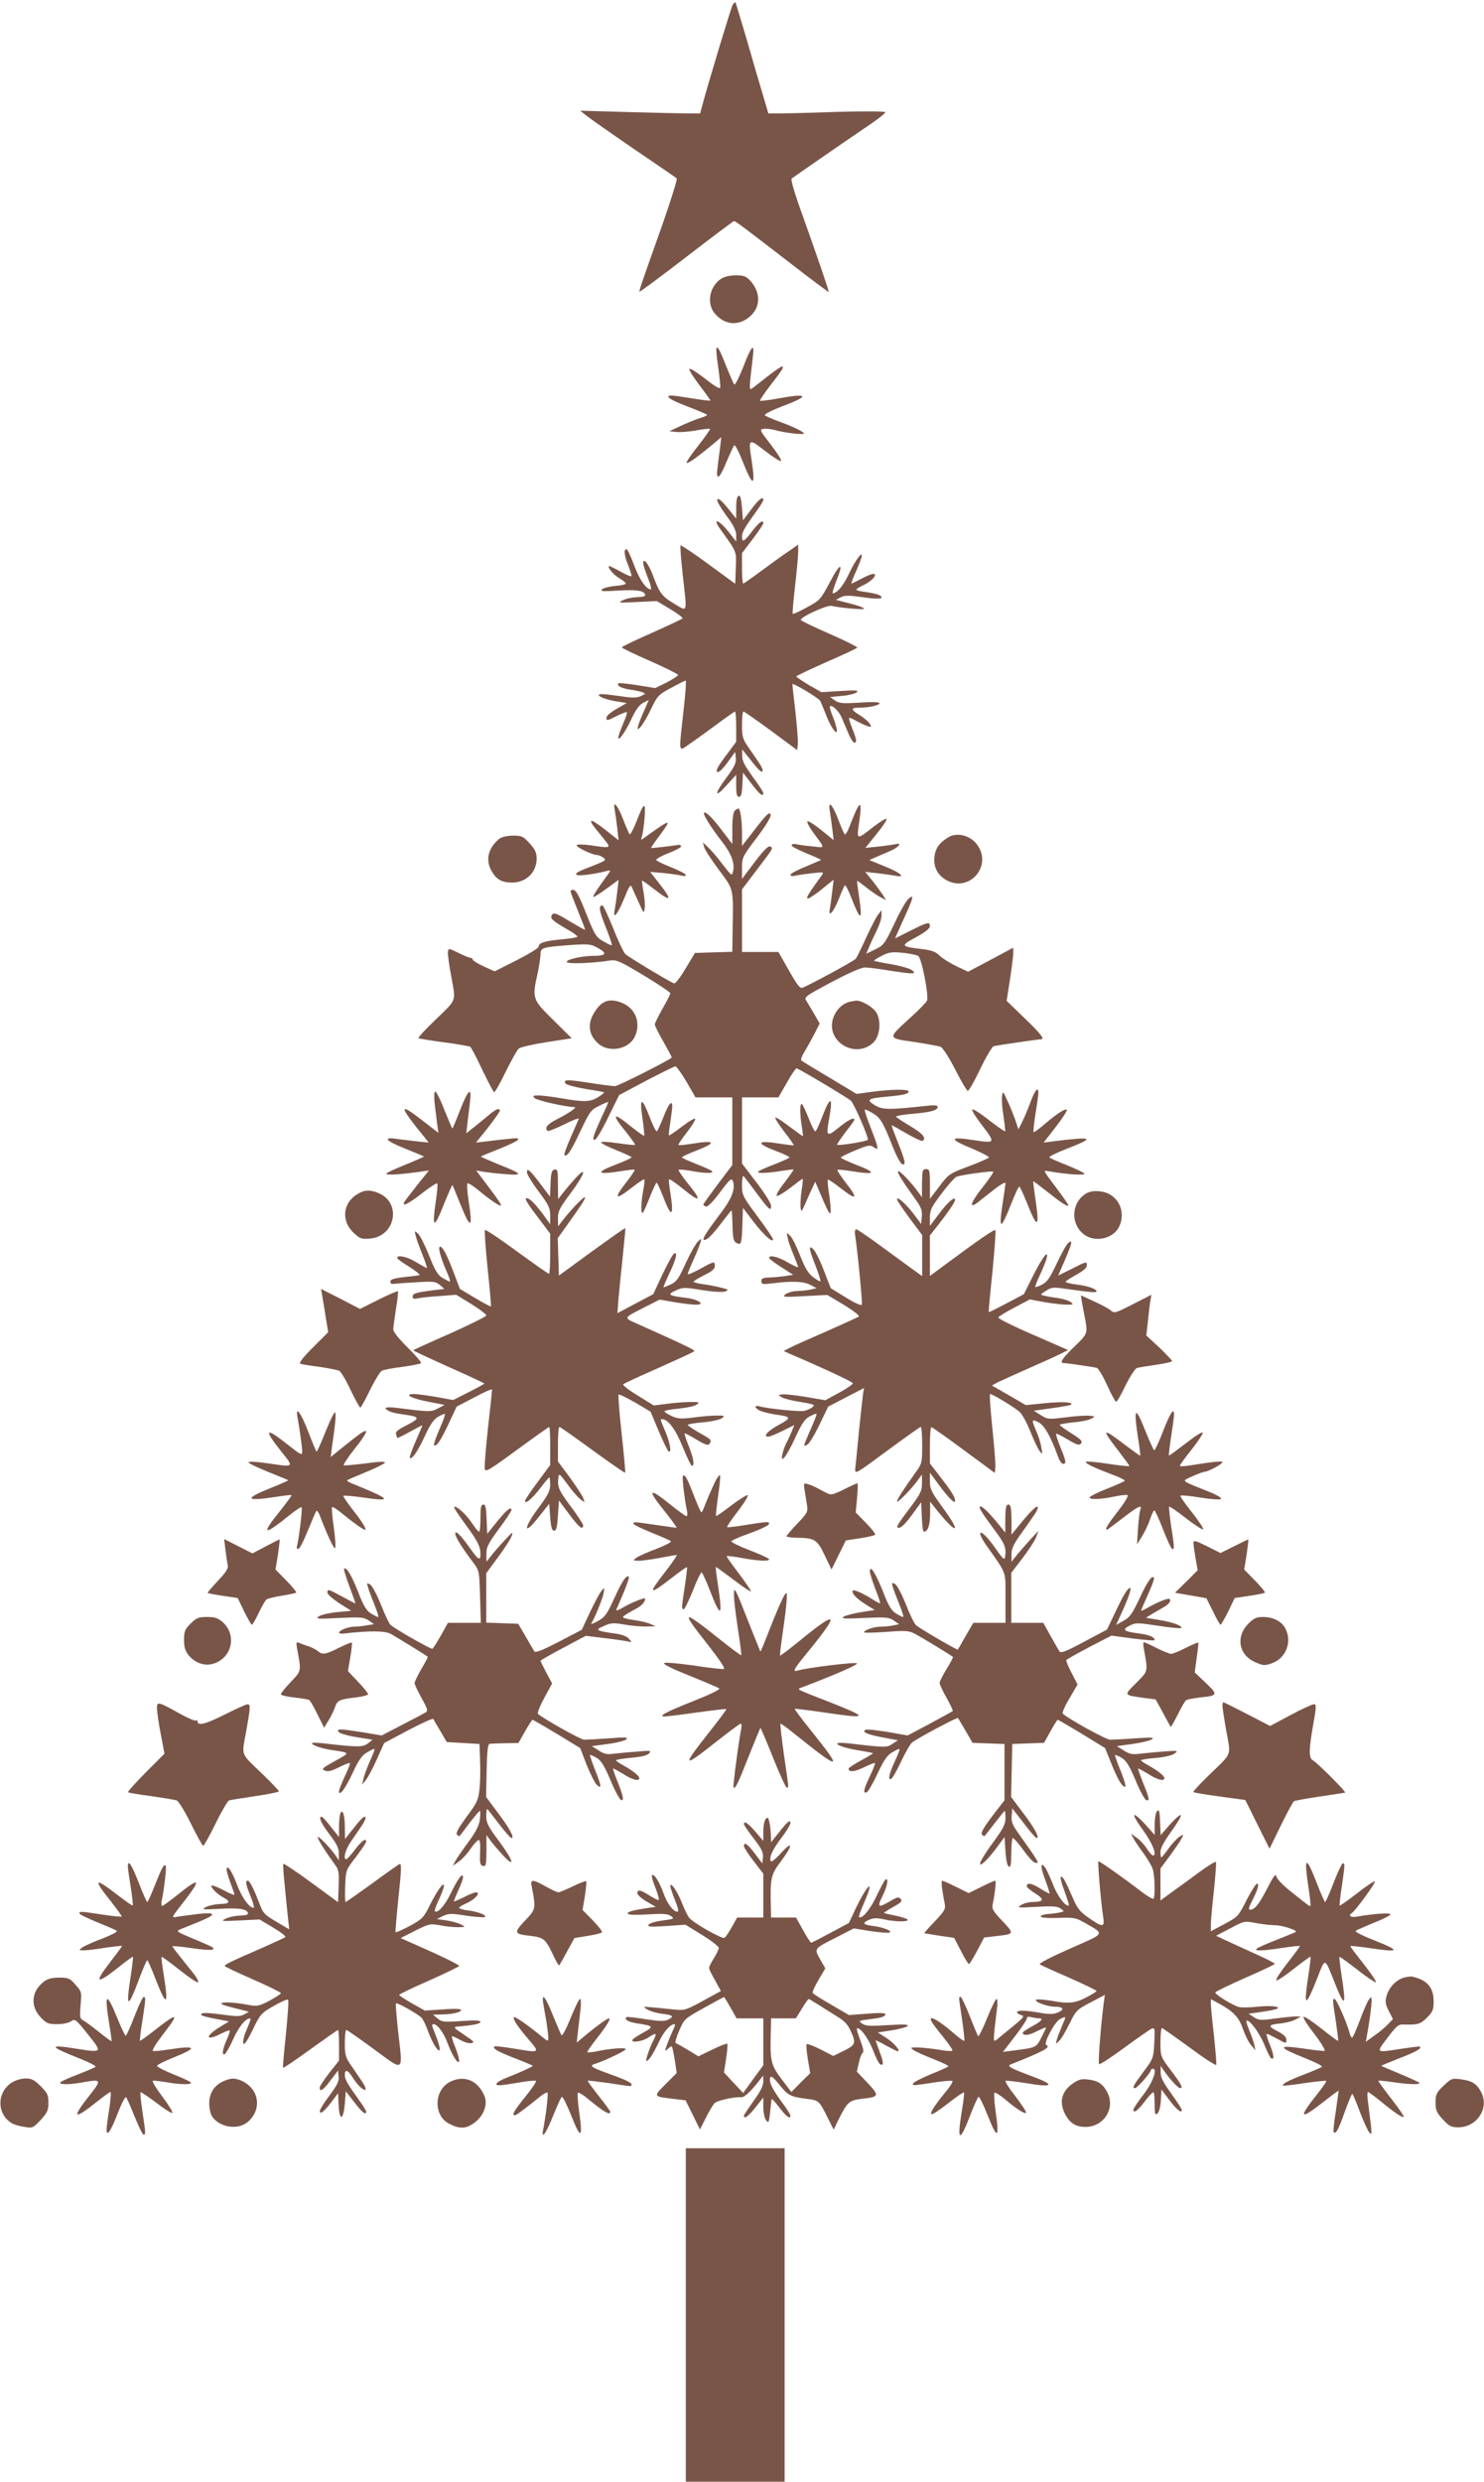 <?xml version="1.0" standalone="no"?>
<!DOCTYPE svg PUBLIC "-//W3C//DTD SVG 20010904//EN"
 "http://www.w3.org/TR/2001/REC-SVG-20010904/DTD/svg10.dtd">
<svg version="1.0" xmlns="http://www.w3.org/2000/svg"
 width="766pt" height="1280pt" viewBox="0 0 766 1280"
 preserveAspectRatio="xMidYMid meet">
<g transform="translate(0,1280) scale(0.1,-0.1)"
fill="#795548" stroke="none">
<path d="M3781 12773 c-9 -18 -127 -407 -155 -513 l-12 -45 -60 0 c-32 0 -171
3 -309 7 l-250 7 30 -24 c17 -14 127 -91 245 -172 118 -80 219 -149 223 -153
4 -4 -29 -110 -73 -236 -115 -323 -122 -345 -119 -349 2 -1 112 80 243 181
131 101 242 184 245 184 8 -1 54 -35 291 -218 107 -83 196 -149 198 -148 2 3
-59 182 -158 459 -23 65 -38 122 -34 126 9 7 253 176 412 284 39 27 72 53 72
58 0 5 -102 6 -247 2 -137 -5 -273 -8 -302 -8 l-55 0 -28 95 c-16 52 -53 180
-83 284 -31 105 -57 192 -59 194 -3 2 -9 -5 -15 -15z"/>
<path d="M3716 11358 c-55 -41 -68 -124 -28 -173 50 -61 122 -69 181 -19 58
48 59 126 3 187 -22 23 -34 27 -76 27 -36 -1 -59 -7 -80 -22z"/>
<path d="M3698 11005 c-2 -3 1 -47 9 -97 7 -51 12 -99 11 -107 -2 -9 -28 6
-76 44 -40 31 -77 55 -83 53 -6 -2 17 -39 50 -83 33 -43 59 -80 58 -81 -2 -2
-43 3 -92 11 -50 8 -98 15 -107 15 -42 0 -11 -22 82 -57 55 -21 100 -40 100
-43 0 -3 -18 -11 -39 -17 -22 -7 -66 -25 -98 -40 l-58 -27 35 -4 c19 -2 66 1
103 8 38 7 70 10 72 8 2 -2 -25 -41 -61 -87 -36 -45 -63 -85 -60 -88 6 -6 49
24 130 91 l49 41 -6 -53 c-4 -28 -10 -74 -13 -102 -10 -74 9 -63 46 28 18 42
36 81 40 85 4 5 25 -35 45 -87 53 -133 66 -128 44 14 -17 109 -14 110 69 45
40 -31 77 -55 83 -53 6 2 -17 39 -51 83 -58 75 -61 80 -39 83 13 2 39 -1 59
-6 45 -14 150 -26 150 -18 0 8 -56 36 -129 62 -35 13 -68 27 -73 32 -5 5 34
25 91 47 145 54 135 69 -27 39 -46 -8 -86 -13 -89 -11 -2 3 23 40 56 83 88
111 84 121 -18 42 -36 -28 -72 -57 -80 -62 -15 -11 -14 3 5 163 10 77 -7 60
-51 -55 -21 -53 -41 -92 -45 -87 -4 4 -21 44 -39 88 -35 89 -45 108 -53 100z"/>
<path d="M3813 10243 c-9 -3 -13 -25 -13 -61 l0 -57 -28 35 c-44 56 -65 75
-70 62 -2 -7 19 -43 47 -81 37 -49 51 -78 51 -101 l0 -33 -41 52 c-51 64 -85
71 -39 9 85 -119 81 -108 78 -197 l-3 -82 -138 101 c-76 56 -141 99 -144 97
-3 -3 2 -71 11 -151 23 -206 27 -192 -45 -149 -62 37 -75 54 -109 146 -22 58
-50 94 -50 63 0 -9 11 -43 24 -76 14 -33 20 -60 15 -60 -22 0 -57 49 -82 115
-35 91 -44 105 -52 84 -3 -9 3 -39 15 -68 11 -28 20 -56 20 -61 0 -6 -24 3
-53 20 -30 16 -57 30 -61 30 -16 0 18 -43 50 -62 19 -11 34 -23 34 -28 0 -4
-25 -10 -55 -12 -31 -3 -61 -11 -68 -18 -10 -10 6 -11 86 -6 95 6 137 -1 137
-24 0 -6 -19 -10 -42 -10 -24 -1 -56 -7 -73 -16 -28 -13 -22 -14 73 -9 l102 5
70 -42 c39 -23 67 -45 63 -48 -5 -4 -77 -38 -160 -75 -84 -37 -153 -70 -153
-74 0 -4 65 -35 145 -70 80 -35 145 -68 145 -72 0 -5 -27 -22 -59 -39 l-59
-29 -92 15 c-51 8 -95 12 -97 10 -12 -12 12 -25 55 -32 26 -4 56 -10 67 -14
19 -7 18 -9 -7 -20 -21 -10 -44 -10 -103 -1 -42 6 -86 11 -97 11 -44 0 2 -25
65 -36 l62 -10 -52 -30 c-32 -18 -53 -36 -53 -47 0 -15 5 -15 51 9 28 14 53
23 55 21 2 -2 -4 -24 -15 -48 -10 -24 -22 -55 -26 -69 -16 -51 27 2 62 77 24
52 42 77 63 88 l29 15 -23 -53 c-13 -28 -27 -63 -31 -77 -16 -51 27 2 64 80
34 71 39 77 105 112 38 21 72 38 75 38 4 0 -1 -71 -11 -157 -25 -226 -27 -210
30 -171 26 17 88 63 139 100 50 37 94 68 97 68 3 0 6 -35 6 -78 l0 -78 -55
-74 c-39 -52 -52 -76 -43 -81 8 -5 26 12 53 48 l40 55 3 -31 c3 -25 -7 -46
-47 -100 -65 -87 -65 -113 -1 -42 l50 55 0 -57 c0 -43 4 -57 15 -57 10 0 15
16 17 63 l3 62 44 -57 c40 -54 61 -70 61 -49 0 5 -16 31 -35 57 -65 90 -75
109 -74 139 l0 30 27 -34 c54 -69 70 -86 78 -79 4 4 -5 25 -19 45 -14 21 -40
58 -56 82 -27 39 -31 52 -31 113 0 37 3 68 8 68 4 0 68 -45 142 -99 l135 -100
3 30 c2 17 -4 91 -12 166 -9 75 -16 140 -16 144 0 10 131 -68 143 -85 4 -6 16
-36 28 -66 23 -63 58 -116 59 -88 0 10 -9 41 -20 69 -12 28 -19 54 -16 56 10
10 46 -24 60 -57 8 -19 24 -56 35 -82 11 -27 25 -48 30 -48 15 0 14 12 -9 71
-12 28 -19 53 -17 56 3 2 20 -5 38 -16 19 -10 44 -22 57 -26 21 -6 22 -5 11
13 -7 10 -29 30 -51 43 -47 29 -48 39 -5 39 52 0 107 12 107 23 0 6 -35 8
-103 3 -88 -5 -105 -4 -127 11 l-25 18 63 6 c35 3 68 12 75 19 10 10 -7 11
-86 6 l-97 -6 -65 37 c-35 21 -64 41 -65 44 0 3 70 36 155 74 86 37 158 71
160 75 2 3 -61 35 -141 70 -80 35 -147 67 -150 72 -8 13 134 79 159 73 40 -10
167 -21 167 -15 0 7 -37 19 -110 37 l-35 9 24 13 c20 11 40 11 113 1 85 -13
118 -9 88 10 -8 5 -38 12 -67 16 -29 3 -53 9 -53 13 0 3 18 15 41 25 42 21 72
56 46 56 -8 0 -35 -11 -61 -25 -26 -14 -49 -25 -51 -25 -2 0 6 24 19 53 13 28
27 63 31 77 16 51 -27 -3 -62 -77 -29 -63 -62 -103 -85 -103 -3 0 5 27 18 61
41 101 22 100 -31 -1 -49 -92 -52 -96 -119 -132 -38 -21 -71 -36 -74 -34 -2 3
3 67 12 144 9 76 16 156 16 176 l0 37 -47 -33 c-27 -17 -89 -63 -140 -100 -50
-37 -94 -68 -97 -68 -3 0 -6 35 -6 78 l0 79 55 72 c30 40 55 77 55 82 0 21
-22 6 -57 -40 -42 -56 -53 -61 -53 -28 0 22 13 45 75 131 19 26 35 52 35 57 0
22 -23 5 -62 -48 l-43 -57 -5 66 c-4 46 -9 64 -17 61z"/>
<path d="M3173 8623 c3 -16 9 -57 13 -93 l7 -64 -67 53 c-37 29 -70 51 -73 47
-6 -6 -1 -13 60 -88 44 -54 45 -54 -63 -38 -36 5 -68 6 -73 1 -8 -8 80 -51
105 -51 8 0 22 -6 33 -14 16 -12 12 -15 -51 -40 -82 -31 -100 -41 -86 -49 9
-6 89 4 147 19 28 7 29 7 15 -13 -64 -88 -81 -115 -77 -119 2 -2 32 16 67 42
l63 46 -7 -63 c-4 -35 -10 -76 -13 -91 -11 -55 14 -26 47 54 27 67 35 79 41
63 5 -11 21 -47 36 -80 26 -58 27 -59 31 -28 2 17 -1 56 -7 85 -5 29 -8 54 -7
56 2 1 29 -18 61 -43 90 -70 98 -61 28 28 l-47 60 70 -6 c38 -4 79 -10 92 -13
12 -4 22 -2 22 3 0 6 -34 23 -76 40 -41 16 -76 33 -77 38 -1 5 28 21 64 35 36
14 65 29 65 35 -1 5 -8 9 -16 7 -63 -9 -140 -18 -140 -15 0 1 20 31 45 64 66
89 60 88 -78 -11 -19 -14 -20 -14 -14 4 4 10 10 53 14 95 7 90 -2 87 -42 -17
-16 -40 -32 -69 -35 -65 -4 4 -20 41 -35 81 -28 71 -53 98 -42 45z"/>
<path d="M4283 8618 c3 -18 9 -60 13 -92 l7 -59 -63 51 c-35 28 -67 49 -72 46
-4 -3 6 -25 24 -50 70 -96 71 -87 -2 -79 -36 3 -72 9 -82 11 -9 3 -19 1 -22
-5 -3 -5 30 -23 74 -41 45 -18 79 -34 78 -35 -2 -2 -38 -17 -80 -35 -43 -17
-78 -36 -78 -42 0 -6 10 -8 23 -5 12 3 51 9 87 13 64 7 64 7 50 -13 -66 -91
-79 -112 -72 -117 5 -3 37 18 72 46 l63 51 -7 -59 c-4 -32 -9 -72 -12 -88 -11
-52 17 -24 45 46 14 37 29 69 32 72 3 3 19 -27 34 -66 47 -121 58 -120 40 2
-7 47 -12 86 -11 87 1 1 22 -14 46 -33 25 -20 58 -43 74 -51 l30 -16 -18 29
c-11 16 -35 49 -54 73 l-36 44 65 -7 c35 -4 76 -10 92 -13 55 -11 25 16 -55
48 l-81 33 29 13 c16 7 50 22 77 33 44 18 68 47 30 36 -10 -2 -49 -8 -87 -12
l-69 -7 58 72 c32 39 55 74 51 78 -3 3 -33 -15 -67 -41 -89 -70 -88 -70 -74
24 18 124 3 117 -50 -23 -10 -26 -21 -44 -25 -40 -4 4 -20 41 -35 81 -29 75
-51 96 -42 40z"/>
<path d="M3792 8618 c-7 -7 -12 -43 -12 -91 l0 -80 -49 64 c-53 71 -88 105
-97 97 -7 -8 36 -76 93 -149 48 -62 66 -110 57 -152 -6 -27 -6 -27 -54 35 -26
35 -60 74 -75 88 l-27 25 7 -25 c4 -14 38 -66 76 -117 76 -102 74 -91 71 -290
l-2 -132 -97 -3 -96 -3 -48 -80 c-26 -44 -53 -79 -59 -77 -17 4 -233 134 -252
151 -9 9 -38 69 -63 134 -26 64 -51 117 -55 117 -22 0 -18 -25 16 -110 20 -50
35 -93 32 -95 -2 -2 -22 7 -44 20 -38 22 -45 34 -89 145 -37 93 -52 120 -66
120 -18 0 -18 -1 0 -47 11 -27 28 -72 40 -101 12 -29 21 -55 21 -57 0 -3 -33
16 -74 40 -80 49 -91 52 -100 30 -5 -15 12 -28 102 -80 17 -11 32 -22 32 -26
0 -4 -37 -10 -82 -14 -87 -8 -118 -18 -118 -38 0 -7 -51 -38 -114 -70 l-113
-57 -57 26 c-31 14 -56 30 -56 35 0 5 -6 9 -12 9 -7 0 -35 12 -63 26 -47 23
-50 24 -53 6 -2 -10 6 -69 18 -132 23 -131 31 -110 -90 -227 -47 -45 -82 -84
-80 -87 3 -3 63 -13 132 -22 70 -9 130 -20 135 -23 4 -3 21 -33 37 -66 43 -91
78 -159 86 -168 3 -4 30 42 59 103 30 60 60 115 69 122 8 7 73 22 144 33 l129
20 -95 94 c-108 106 -110 110 -81 241 8 36 14 79 15 96 0 37 7 39 157 50 94 6
103 5 142 -17 47 -26 39 -39 -26 -39 -62 0 -144 -20 -137 -32 7 -11 135 -6
222 8 33 5 50 -2 175 -77 75 -45 137 -87 137 -92 0 -6 -18 -41 -40 -79 -22
-39 -40 -75 -40 -82 0 -6 20 -47 45 -90 25 -44 44 -80 42 -81 -25 -20 -278
-147 -292 -147 -11 0 -70 7 -132 17 -118 18 -137 18 -124 -3 4 -7 50 -19 101
-28 52 -8 96 -16 98 -18 1 -2 -12 -13 -31 -25 -41 -25 -73 -26 -187 -6 -47 8
-101 15 -120 15 -30 0 -32 -2 -20 -14 12 -12 159 -45 205 -46 16 -1 -25 -29
-87 -61 -53 -27 -68 -45 -52 -62 4 -3 42 12 87 34 44 22 77 35 74 27 -3 -7
-22 -50 -42 -96 -20 -46 -35 -86 -32 -89 13 -12 33 17 82 121 50 105 55 112
99 133 25 13 46 21 46 19 0 -2 -15 -37 -34 -77 -44 -96 -52 -123 -35 -117 8 2
39 54 69 117 l56 113 139 74 c77 40 145 74 151 74 6 0 32 -36 58 -80 l46 -80
95 0 95 0 0 -174 0 -175 -75 -99 c-41 -55 -75 -102 -75 -105 0 -2 6 -7 14 -10
8 -3 35 23 72 73 52 69 60 76 67 58 14 -40 -5 -90 -68 -172 -85 -112 -103
-146 -65 -126 11 6 44 42 72 80 29 38 53 68 54 67 2 -1 4 -37 5 -80 2 -65 5
-80 21 -88 24 -13 27 -4 30 98 l3 83 55 -72 c53 -69 100 -111 100 -90 0 6 -36
59 -80 118 -77 104 -80 110 -80 163 0 31 4 51 8 45 5 -5 35 -44 66 -86 66 -89
76 -98 76 -67 0 13 -33 65 -75 120 l-75 98 0 170 0 171 94 0 94 0 43 75 c23
41 46 75 50 75 10 0 258 -148 281 -167 15 -13 88 -180 88 -201 0 -8 -152 -33
-159 -26 -2 2 17 30 42 63 26 33 47 62 47 65 0 16 -30 1 -80 -39 -62 -51 -67
-47 -51 41 22 119 8 126 -33 19 -16 -42 -32 -78 -37 -80 -4 -3 -19 26 -34 65
-15 38 -31 72 -36 76 -11 6 -11 -53 0 -118 4 -27 7 -48 5 -48 -2 0 -33 23 -70
50 -36 28 -69 49 -72 46 -3 -3 18 -36 46 -73 29 -36 50 -68 49 -70 -2 -1 -30
2 -63 7 -127 21 -139 6 -30 -36 41 -15 73 -31 71 -34 -2 -4 -37 -19 -77 -35
-40 -15 -77 -32 -83 -36 -12 -12 35 -11 114 1 35 6 65 9 67 8 1 -2 -20 -32
-47 -68 -29 -36 -46 -66 -39 -68 6 -2 38 17 70 42 32 25 60 46 63 46 2 0 0
-26 -5 -57 -5 -32 -7 -71 -6 -88 4 -29 4 -29 26 20 12 28 28 64 36 80 l14 30
17 -40 c44 -104 56 -128 61 -122 4 3 1 43 -5 88 -7 44 -11 83 -8 85 2 2 30
-16 62 -41 89 -70 98 -61 29 27 -25 33 -44 61 -41 64 2 3 33 0 68 -6 132 -21
139 -10 22 35 -40 16 -73 31 -73 35 0 3 34 20 75 37 66 27 76 29 95 16 28 -20
26 -7 -15 99 -20 50 -34 93 -31 95 2 2 20 -6 40 -18 40 -23 55 -48 105 -176
18 -45 39 -84 47 -87 22 -8 17 16 -21 111 -19 48 -34 87 -32 89 1 1 35 -18 76
-42 41 -24 78 -41 83 -38 21 13 2 37 -62 75 -39 23 -72 45 -75 49 -3 4 34 11
82 15 95 8 133 18 133 36 0 9 -18 10 -62 5 -190 -21 -224 -20 -263 4 -46 28
-36 35 65 44 87 8 110 14 110 27 0 12 -89 11 -188 -2 l-81 -11 -138 83 c-76
45 -142 85 -146 89 -5 4 2 25 16 46 13 22 36 63 51 92 l27 53 -27 47 c-15 26
-34 57 -41 69 -14 20 -9 24 128 97 90 48 154 76 174 76 16 0 71 -7 120 -15 50
-8 101 -15 115 -15 22 0 23 2 9 15 -8 8 -55 22 -104 31 -50 8 -91 17 -93 19
-2 2 15 13 39 25 36 19 52 21 107 16 36 -4 72 -11 81 -16 18 -9 56 -204 46
-231 -3 -8 -41 -47 -85 -87 -121 -110 -121 -106 18 -126 64 -10 126 -21 137
-25 11 -5 42 -52 75 -116 30 -60 60 -110 65 -111 6 -2 34 49 64 111 30 63 62
117 70 119 14 4 232 36 246 36 19 0 -7 33 -87 109 l-92 89 17 109 c9 59 17
121 17 136 l0 29 -116 -62 -117 -62 -59 28 c-33 16 -72 40 -88 55 -21 21 -42
28 -91 34 -111 13 -113 17 -31 61 46 25 72 45 72 57 0 24 -11 22 -100 -23
l-80 -40 14 32 c8 18 28 63 45 100 36 79 39 98 10 72 -12 -10 -45 -68 -73
-129 -50 -104 -55 -111 -99 -132 l-46 -22 16 37 c8 20 26 58 39 84 13 26 24
60 24 75 l0 28 -18 -23 c-10 -13 -38 -67 -62 -120 -24 -53 -48 -102 -54 -108
-12 -13 -248 -140 -275 -149 -12 -4 -29 19 -69 90 l-54 95 -94 0 -94 0 0 161
0 162 73 96 c91 119 90 118 72 125 -10 4 -35 -21 -80 -81 l-65 -86 0 56 c0 54
2 59 76 156 46 61 74 107 72 118 -5 21 -22 3 -102 -101 l-46 -59 0 65 c0 71
-9 128 -19 128 -4 0 -12 -5 -19 -12z"/>
<path d="M4894 8481 c-47 -29 -66 -57 -71 -103 -5 -54 20 -98 71 -122 112 -53
222 73 156 178 -33 55 -107 77 -156 47z"/>
<path d="M2575 8472 c-57 -48 -71 -111 -35 -169 25 -41 53 -56 107 -55 71 2
123 54 123 124 0 30 -8 47 -36 78 -34 37 -40 40 -88 40 -33 -1 -58 -7 -71 -18z"/>
<path d="M3087 7605 c-58 -70 -57 -138 4 -190 55 -45 152 -27 184 35 35 69 8
147 -61 176 -56 24 -95 17 -127 -21z"/>
<path d="M4385 7633 c-63 -16 -106 -94 -86 -156 30 -90 148 -119 212 -51 34
36 38 120 8 158 -22 28 -76 57 -101 55 -7 -1 -22 -4 -33 -6z"/>
<path d="M5320 7118 c-13 -35 -32 -81 -43 -103 l-20 -40 -17 50 c-10 28 -28
73 -41 100 -22 49 -23 49 -27 20 -2 -16 1 -63 8 -103 6 -41 10 -75 8 -77 -2
-2 -38 23 -81 56 -42 34 -82 59 -88 57 -6 -2 17 -39 51 -83 69 -91 68 -92 -40
-76 -132 21 -136 7 -10 -44 49 -21 87 -41 85 -45 -3 -4 -50 -25 -106 -46 -99
-37 -103 -40 -150 -103 l-49 -64 0 77 c0 69 -2 76 -20 76 -18 0 -20 -7 -21
-72 l0 -73 -22 30 c-39 53 -95 110 -101 104 -6 -6 19 -47 93 -150 26 -36 32
-54 29 -84 l-3 -38 -40 53 c-39 51 -85 92 -85 74 0 -5 29 -48 65 -97 l65 -87
0 -106 0 -106 -47 34 c-27 19 -101 74 -166 121 -65 48 -123 87 -128 87 -6 0
-8 -15 -5 -32 12 -72 38 -347 35 -357 -3 -7 -38 9 -83 37 l-78 48 -35 90 c-18
49 -43 98 -53 109 -28 28 -26 6 10 -84 16 -41 27 -77 25 -79 -2 -3 -20 7 -38
21 -25 19 -42 47 -67 111 -18 47 -41 93 -52 103 -19 17 -19 17 -12 -12 3 -17
17 -56 30 -87 13 -32 24 -60 24 -63 0 -4 -24 7 -54 24 -51 30 -96 40 -96 23 0
-4 28 -26 62 -47 l62 -40 -44 -7 c-25 -3 -62 -7 -82 -7 -30 -1 -38 -5 -38 -19
0 -16 6 -17 58 -11 99 13 161 10 195 -8 l32 -17 -30 -7 c-16 -4 -48 -7 -71 -8
-22 0 -49 -8 -60 -17 -17 -14 -9 -15 98 -9 l118 6 86 -51 c47 -29 82 -56 77
-60 -4 -4 -78 -37 -163 -75 -85 -37 -171 -75 -190 -85 l-35 -18 35 -16 c169
-72 320 -143 322 -150 2 -5 -30 -27 -70 -49 l-72 -39 -99 17 c-55 9 -110 15
-123 13 -23 -3 -23 -3 -2 -15 12 -7 52 -17 90 -23 38 -6 71 -13 73 -16 7 -7
-18 -23 -48 -31 -22 -5 -188 11 -233 24 -29 7 -20 -14 10 -25 15 -6 50 -14 77
-18 80 -11 82 -17 17 -52 -59 -32 -87 -62 -56 -62 8 0 41 14 74 30 l60 30 -10
-25 c-5 -14 -17 -40 -26 -58 -10 -17 -21 -47 -25 -65 -13 -58 20 -17 67 85 33
72 49 95 74 108 18 9 33 15 35 13 2 -2 -12 -38 -31 -81 -39 -90 -40 -91 -17
-78 10 5 38 51 63 103 l45 93 92 48 93 48 -5 -28 c-2 -15 -11 -98 -20 -183 -8
-85 -17 -172 -19 -192 -5 -47 -14 -51 179 91 83 61 153 111 158 111 4 0 7 -42
7 -94 0 -91 -1 -95 -35 -142 -61 -85 -95 -138 -95 -148 0 -12 73 62 107 109
l22 30 0 -45 c0 -40 -7 -54 -64 -130 -65 -86 -73 -100 -55 -100 14 0 39 27 80
84 l35 48 3 -76 c2 -42 6 -76 10 -76 21 0 32 30 33 89 l0 66 27 -34 c111 -140
141 -136 37 5 -57 78 -65 94 -65 133 l0 45 44 -59 c49 -68 86 -105 86 -86 0
19 -17 47 -76 123 l-54 70 0 94 c0 52 3 94 8 93 4 0 79 -53 167 -118 l160
-118 3 31 c1 17 -6 109 -16 204 -10 94 -15 172 -11 172 13 0 128 -70 153 -93
13 -12 38 -58 55 -102 18 -44 39 -89 48 -100 14 -19 15 -18 8 20 -3 22 -15 60
-26 84 -26 59 -24 64 12 45 30 -15 63 -74 100 -176 7 -21 19 -38 26 -38 18 0
17 11 -13 85 -15 36 -25 68 -22 70 2 2 29 -11 60 -30 47 -28 59 -31 68 -20 9
11 0 21 -49 52 -34 21 -61 41 -61 44 0 3 32 9 71 13 39 3 81 12 92 19 21 11
21 12 -8 15 -16 2 -72 -1 -123 -8 -89 -11 -94 -11 -129 11 l-37 23 93 13 c52
7 96 15 99 18 14 13 -40 17 -131 8 l-102 -10 -88 51 -87 50 27 15 c16 8 91 42
168 76 77 34 153 68 169 77 l29 15 -181 79 c-100 43 -180 83 -179 89 2 5 39
28 83 51 l80 42 75 -14 c41 -7 92 -13 114 -13 36 0 38 1 22 13 -10 8 -39 17
-65 21 -26 3 -58 9 -71 12 -23 6 -23 6 9 26 29 19 37 19 113 8 120 -17 147
-19 147 -11 0 12 -46 28 -103 35 -32 4 -57 10 -57 14 0 3 25 19 55 36 35 19
55 36 55 47 0 23 1 24 -79 -17 l-69 -34 34 78 c38 89 43 111 18 90 -9 -7 -35
-54 -59 -105 -34 -73 -50 -96 -75 -109 -17 -9 -34 -15 -36 -13 -2 2 8 28 22
58 68 145 41 148 -31 5 l-50 -100 -89 -47 c-49 -26 -91 -47 -92 -45 -2 1 7 96
19 209 11 114 18 210 15 213 -6 6 -80 -45 -265 -182 l-73 -54 0 105 0 104 41
52 c51 65 89 120 89 131 0 21 -36 -9 -81 -69 l-49 -65 0 44 c0 38 8 54 61 124
33 44 68 83 77 86 27 10 183 31 189 26 3 -3 -23 -40 -56 -82 -60 -76 -72 -112
-26 -78 13 10 51 40 84 66 34 27 61 42 61 35 0 -7 -7 -56 -15 -108 -21 -138
-9 -136 47 7 18 46 36 83 39 83 4 0 21 -37 39 -82 54 -137 67 -134 46 8 -8 54
-14 100 -12 101 1 1 33 -23 71 -53 72 -57 104 -78 110 -72 2 2 -20 34 -48 72
-92 123 -87 110 -42 103 90 -15 178 -20 172 -10 -4 6 -44 25 -89 43 -46 18
-87 36 -91 40 -5 4 35 24 87 44 152 59 142 65 -63 40 l-54 -7 63 81 c35 45 60
85 57 88 -8 8 -48 -17 -115 -74 -29 -25 -54 -43 -57 -41 -2 3 2 45 10 94 8 50
15 98 15 108 0 35 -18 15 -40 -45z"/>
<path d="M2243 7113 c4 -32 10 -80 13 -107 l7 -49 -79 61 c-117 91 -125 83
-33 -34 l62 -77 -59 6 c-33 4 -80 9 -106 13 -76 11 -58 -10 45 -51 50 -20 93
-38 95 -40 2 -1 -39 -19 -90 -40 -51 -20 -97 -41 -103 -47 -10 -11 60 -7 169
8 l50 7 -50 -62 c-27 -34 -57 -73 -67 -86 -34 -45 0 -33 77 27 42 33 80 58 83
54 3 -3 0 -39 -6 -81 -23 -156 -12 -160 44 -17 21 51 39 92 40 90 2 -2 20 -45
40 -96 55 -137 67 -132 43 20 -6 43 -9 81 -5 84 3 4 28 -11 54 -33 67 -55 113
-86 119 -80 3 3 -25 44 -62 92 l-66 88 38 -7 c22 -3 73 -9 114 -12 94 -8 87 2
-38 51 -51 21 -92 39 -90 40 2 2 45 20 96 40 113 46 127 61 46 51 -32 -3 -83
-9 -113 -13 l-54 -6 62 77 c33 43 61 82 61 87 0 15 -17 10 -47 -14 -15 -13
-50 -41 -77 -63 l-49 -39 6 55 c4 30 10 79 13 108 10 80 -9 64 -51 -43 -20
-52 -38 -95 -40 -95 -2 0 -20 43 -41 95 -20 52 -42 95 -47 95 -6 0 -7 -23 -4
-57z"/>
<path d="M3316 7033 c7 -48 11 -89 9 -91 -2 -2 -32 19 -67 47 -95 78 -105 68
-27 -27 28 -35 49 -65 47 -67 -2 -2 -43 2 -91 9 -55 8 -86 9 -84 3 1 -5 38
-23 80 -40 42 -17 77 -33 77 -36 0 -4 -34 -19 -75 -35 -116 -44 -108 -57 24
-36 35 6 65 9 67 7 2 -2 -16 -30 -41 -62 -70 -89 -61 -99 28 -29 32 25 61 44
63 41 2 -2 0 -28 -6 -57 -12 -65 -13 -127 -1 -114 4 5 21 42 36 82 16 39 31
72 34 72 4 0 19 -34 35 -75 42 -110 56 -101 36 24 -6 35 -9 66 -6 68 3 3 33
-18 68 -46 95 -78 105 -68 27 27 -28 35 -49 66 -46 68 3 3 31 1 63 -5 70 -13
117 -14 110 -2 -3 4 -39 21 -81 37 -41 16 -75 31 -75 35 0 3 34 19 75 35 109
42 97 55 -29 34 -33 -5 -62 -8 -64 -5 -2 2 17 31 43 64 26 33 45 65 44 70 -2
6 -33 -12 -68 -39 -36 -27 -66 -48 -68 -46 -2 2 1 32 7 67 5 35 10 72 10 82 0
37 -19 14 -45 -53 -15 -38 -30 -72 -35 -75 -4 -2 -20 30 -36 72 -41 107 -54
105 -38 -4z"/>
<path d="M2720 6753 c0 -10 27 -54 60 -98 52 -69 60 -86 60 -124 l0 -45 -40
55 c-41 54 -66 79 -82 79 -13 0 5 -29 67 -110 l55 -73 0 -104 c0 -57 -3 -103
-6 -103 -4 0 -78 52 -166 116 -87 64 -162 114 -165 110 -3 -3 3 -92 14 -198
11 -106 19 -195 17 -196 -1 -2 -38 17 -81 43 l-79 47 -33 87 c-36 94 -56 131
-70 131 -12 0 4 -59 34 -127 13 -29 21 -53 17 -53 -4 0 -21 9 -38 19 -25 15
-39 39 -69 115 -21 53 -47 104 -57 113 -19 17 -19 16 -12 -12 4 -17 20 -60 35
-97 15 -38 25 -68 22 -68 -3 0 -28 14 -55 30 -45 28 -98 40 -98 22 0 -4 28
-25 63 -46 34 -22 58 -41 52 -43 -5 -1 -41 -6 -80 -10 -52 -6 -70 -12 -70 -23
0 -8 6 -14 13 -12 7 1 59 5 115 8 93 6 104 5 127 -13 l24 -21 -54 -6 c-93 -12
-110 -17 -110 -33 0 -11 7 -14 23 -10 12 3 63 9 112 12 l90 7 78 -48 c43 -27
78 -53 77 -59 0 -5 -85 -47 -187 -93 -103 -45 -188 -84 -190 -86 -2 -2 80 -40
182 -86 102 -45 185 -84 185 -86 0 -2 -36 -22 -80 -44 l-81 -41 -87 16 c-48 8
-100 15 -116 15 -56 0 -10 -24 77 -40 l82 -16 -34 -18 c-36 -19 -41 -19 -208
2 -62 8 -80 2 -45 -16 9 -6 42 -13 72 -17 89 -12 91 -19 21 -55 -46 -23 -61
-35 -57 -46 3 -9 6 -18 6 -21 0 -2 29 12 65 32 36 20 65 35 65 33 0 -2 -16
-39 -35 -83 -19 -43 -32 -81 -30 -84 11 -10 39 29 76 108 29 64 48 91 71 104
17 10 32 16 35 14 2 -2 -10 -36 -27 -75 -35 -82 -38 -101 -14 -81 10 8 36 54
59 104 l42 90 92 48 c50 27 91 45 91 40 0 -4 -9 -93 -21 -196 -11 -103 -19
-198 -17 -211 3 -21 17 -13 165 95 90 66 165 119 168 119 3 0 5 -44 5 -98 l0
-98 -65 -88 c-36 -48 -65 -92 -65 -97 0 -20 38 12 79 66 23 30 44 55 46 55 3
0 5 -17 5 -38 0 -31 -11 -53 -61 -120 -79 -106 -78 -148 1 -47 l55 69 5 -69
c4 -53 9 -70 20 -70 12 0 16 18 20 78 l5 78 53 -71 c50 -67 72 -85 72 -57 0 6
-27 48 -60 92 -64 85 -74 106 -68 151 3 27 4 26 47 -31 23 -33 54 -68 67 -78
24 -18 24 -18 14 7 -5 13 -36 61 -69 106 l-61 82 0 89 c0 49 3 89 8 89 4 0 81
-54 171 -120 91 -66 166 -118 168 -116 2 1 -6 92 -18 200 -12 108 -19 199 -16
203 3 3 42 -16 86 -41 l79 -47 42 -100 c23 -54 46 -102 51 -105 17 -10 9 41
-16 101 -29 69 -28 65 -16 65 30 0 71 -57 106 -145 21 -52 42 -95 46 -95 16 0
9 39 -16 102 -14 34 -23 63 -21 65 1 2 29 -12 61 -32 44 -26 61 -32 67 -22 13
20 11 22 -52 57 -33 19 -60 37 -60 41 0 3 36 10 79 13 43 4 87 14 97 21 17 13
15 14 -26 14 -25 0 -79 -4 -120 -10 -63 -8 -81 -7 -112 7 -21 10 -38 20 -38
25 0 4 34 10 75 14 41 4 82 13 92 21 16 12 12 13 -32 13 -27 0 -81 -4 -120 -9
l-70 -9 -83 51 c-46 28 -80 54 -75 58 4 5 87 43 183 85 96 43 179 81 183 85 7
6 -34 26 -293 142 -73 33 -76 28 40 87 l75 38 75 -13 c41 -7 90 -13 109 -13
56 -2 19 27 -47 35 -92 11 -101 17 -54 38 37 17 45 17 136 2 58 -9 106 -12
119 -7 20 8 18 10 -18 19 -22 6 -64 14 -92 18 -29 4 -53 10 -53 13 0 4 25 19
55 34 39 19 55 32 55 47 0 26 -3 26 -77 -15 -35 -19 -63 -31 -63 -26 0 5 13
37 29 72 16 35 32 75 36 89 7 24 7 25 -12 7 -11 -10 -39 -60 -63 -111 -35 -78
-47 -96 -76 -110 -19 -9 -37 -16 -39 -16 -2 0 11 32 30 72 35 73 45 115 24
102 -7 -4 -33 -52 -60 -108 l-47 -101 -93 -49 -92 -49 6 79 c4 43 14 142 22
218 8 77 14 140 13 142 -2 1 -79 -53 -173 -121 l-170 -124 -3 96 -3 97 38 53
c83 116 103 146 103 157 0 12 -67 -56 -112 -114 l-27 -35 -1 42 c0 36 9 53 65
128 72 97 89 146 27 80 -20 -22 -49 -56 -64 -75 l-27 -35 -1 78 c0 69 -2 78
-17 75 -15 -3 -19 -16 -21 -71 l-3 -69 -49 65 c-56 74 -70 86 -70 60z"/>
<path d="M1843 6640 c-74 -45 -83 -139 -17 -199 33 -31 40 -33 86 -29 130 13
161 184 43 234 -46 19 -74 18 -112 -6z"/>
<path d="M5609 6646 c-80 -46 -86 -161 -11 -215 56 -40 146 -20 177 39 42 82
-6 175 -95 185 -30 4 -54 0 -71 -9z"/>
<path d="M1663 6118 c3 -18 12 -68 18 -111 l13 -78 -79 -79 c-54 -54 -74 -81
-64 -84 8 -3 52 -10 99 -16 46 -7 92 -16 101 -20 9 -5 36 -50 59 -100 24 -49
46 -90 50 -90 3 0 26 41 50 91 25 50 52 95 61 99 8 5 56 14 105 20 49 7 92 15
97 19 4 4 -27 40 -68 80 -47 47 -75 81 -75 95 0 11 7 59 14 106 8 47 12 87 10
90 -3 2 -48 -17 -100 -43 l-96 -48 -100 52 -101 51 6 -34z"/>
<path d="M5585 6082 c4 -20 11 -59 16 -85 14 -74 13 -77 -56 -143 -59 -57 -77
-83 -57 -84 23 -1 159 -21 173 -25 9 -3 33 -44 54 -90 21 -47 42 -85 46 -85 5
0 27 38 49 85 23 46 49 86 58 89 9 3 54 10 100 17 45 6 82 15 82 19 0 4 -30
35 -66 70 l-67 62 7 62 c3 33 9 81 12 105 l7 43 -90 -46 c-100 -51 -100 -51
-122 -33 -9 8 -47 28 -84 45 l-68 31 6 -37z"/>
<path d="M1535 5493 c13 -71 25 -160 25 -181 0 -20 -8 -16 -76 38 -115 91
-125 81 -34 -34 69 -87 74 -84 -78 -62 -57 8 -91 9 -89 3 1 -5 48 -27 102 -49
55 -22 101 -41 103 -43 1 -1 -41 -20 -94 -41 -139 -56 -127 -69 39 -43 38 6
70 9 72 8 2 -2 -26 -40 -61 -84 -100 -124 -84 -129 54 -17 30 24 56 41 59 38
5 -5 -14 -164 -24 -200 -3 -12 -1 -17 8 -14 7 2 29 46 49 96 21 51 40 96 43
99 4 3 11 -7 17 -22 37 -97 73 -174 79 -170 5 2 2 50 -6 106 -8 56 -12 104 -9
106 3 3 27 -12 53 -34 56 -46 108 -83 117 -83 11 0 -15 43 -67 108 -27 35 -47
65 -45 67 3 3 49 -1 104 -9 153 -22 144 -10 -50 69 -22 8 -37 17 -34 20 3 3
47 22 98 43 52 21 95 43 97 48 2 7 -32 6 -102 -4 -59 -7 -109 -12 -111 -9 -3
3 24 43 60 89 37 45 61 85 55 87 -10 3 -31 -12 -138 -98 l-44 -36 7 55 c19
131 22 171 15 175 -4 3 -26 -43 -49 -100 -23 -58 -44 -104 -46 -102 -3 2 -22
48 -43 103 -37 96 -66 136 -56 77z"/>
<path d="M6004 5420 c-21 -55 -42 -100 -46 -100 -3 0 -23 43 -44 95 -54 137
-64 130 -40 -30 8 -49 13 -91 11 -93 -1 -1 -37 25 -81 58 -115 88 -121 83 -34
-29 33 -43 60 -80 60 -82 0 -3 -50 2 -110 11 -61 10 -113 14 -115 10 -5 -8 47
-32 148 -70 32 -12 56 -25 52 -28 -4 -4 -46 -23 -95 -42 -48 -19 -87 -39 -86
-44 1 -12 63 -9 132 6 28 6 57 9 63 7 8 -3 -12 -36 -48 -83 -54 -69 -70 -96
-57 -96 2 0 38 27 81 60 80 62 102 72 91 43 -4 -9 -9 -53 -12 -98 l-5 -80 25
40 c14 22 33 61 42 88 8 26 19 47 22 47 4 0 25 -45 46 -100 21 -55 43 -100 47
-100 12 0 11 8 -6 120 -8 52 -12 96 -10 99 3 2 41 -24 85 -58 44 -35 85 -61
90 -59 5 2 -20 40 -56 86 -37 46 -64 85 -61 88 3 3 49 -1 103 -10 55 -9 102
-12 107 -7 5 5 -26 23 -70 40 -144 58 -135 50 -78 77 28 12 56 23 63 23 19 1
92 40 92 50 0 7 -47 2 -167 -17 -29 -5 -53 -6 -53 -2 0 4 27 42 61 84 33 42
59 81 57 87 -2 6 -41 -19 -87 -55 -47 -36 -86 -65 -87 -63 -2 2 3 45 11 97 8
52 15 103 15 113 0 40 -19 11 -56 -83z"/>
<path d="M3683 5140 c-17 -36 -36 -82 -44 -102 -7 -21 -15 -38 -19 -38 -3 0
-20 39 -39 88 -34 88 -46 110 -56 100 -5 -5 8 -121 21 -180 3 -16 2 -28 -3
-28 -4 0 -42 27 -83 60 -114 92 -122 80 -25 -40 35 -44 61 -80 57 -80 -4 0
-52 7 -107 15 -120 17 -115 17 -115 6 0 -5 42 -25 93 -46 50 -20 96 -40 100
-44 4 -5 -30 -22 -76 -40 -46 -17 -92 -38 -103 -46 -18 -14 -17 -14 13 -15 17
0 67 7 110 15 43 8 82 15 86 15 4 0 -21 -38 -57 -84 -94 -120 -88 -127 29 -36
43 33 79 59 81 57 2 -1 -3 -45 -11 -97 -17 -113 -18 -120 -6 -120 5 0 26 43
47 95 20 52 41 95 45 95 4 0 24 -43 44 -95 56 -144 66 -137 41 30 -8 50 -13
91 -11 93 1 1 41 -28 89 -64 48 -37 89 -64 92 -62 2 3 -26 44 -62 92 -37 48
-65 88 -63 90 2 2 38 -2 79 -10 85 -15 140 -18 140 -6 0 4 -45 25 -100 46 -55
21 -97 42 -95 47 3 4 31 17 63 29 89 32 132 52 132 62 0 11 -10 10 -119 -7
-52 -9 -96 -14 -98 -11 -2 2 23 39 56 82 34 44 56 81 50 83 -5 1 -44 -23 -85
-54 -41 -32 -76 -56 -78 -54 -2 2 3 47 10 99 8 52 13 101 11 110 -2 8 -18 -14
-34 -50z"/>
<path d="M4154 5109 c4 -24 9 -58 12 -76 5 -29 0 -39 -50 -91 -31 -32 -56 -62
-56 -65 0 -4 19 -7 43 -8 103 -1 113 -7 153 -89 l36 -75 37 75 37 75 72 11
c40 6 75 14 79 18 4 3 -17 31 -47 61 l-53 54 7 75 c4 42 4 76 2 76 -3 0 -35
-14 -70 -32 -56 -28 -68 -30 -88 -19 -13 6 -34 18 -48 25 -14 8 -36 17 -49 21
-23 7 -24 6 -17 -36z"/>
<path d="M2480 4970 c0 -38 -3 -70 -7 -70 -5 0 -21 21 -38 46 -29 44 -81 91
-91 81 -3 -2 23 -41 56 -86 65 -88 80 -117 80 -157 0 -36 -11 -30 -54 31 -49
69 -76 95 -76 74 0 -16 37 -75 92 -147 32 -43 32 -44 36 -178 l4 -134 -85 0
-85 0 -36 -65 c-20 -35 -40 -66 -44 -69 -6 -4 -186 98 -216 123 -7 6 -29 52
-49 103 -20 51 -46 99 -56 105 -18 11 -19 10 -11 -15 4 -15 19 -55 33 -89 14
-35 23 -63 19 -63 -4 0 -21 8 -37 18 -24 15 -39 40 -68 115 -34 86 -60 127
-71 116 -3 -2 10 -44 28 -92 18 -48 32 -87 30 -87 -2 0 -32 16 -67 35 -72 39
-77 41 -77 20 0 -8 28 -32 61 -54 l62 -39 -74 -7 c-41 -4 -83 -14 -94 -22 -18
-13 -6 -14 105 -8 113 5 128 4 153 -13 l28 -19 -38 -6 c-21 -4 -50 -7 -65 -7
-30 0 -78 -19 -78 -31 0 -4 12 -6 28 -4 131 15 208 14 239 -2 30 -17 185 -112
191 -118 2 -1 -13 -30 -33 -63 -19 -33 -35 -66 -35 -73 0 -7 16 -41 36 -77 29
-52 34 -66 23 -73 -8 -5 -62 -34 -121 -64 l-108 -56 -95 16 c-121 19 -141 20
-126 1 6 -7 48 -19 93 -26 l81 -13 -24 -19 c-25 -20 -55 -20 -226 0 -35 4 -63
5 -63 1 0 -10 49 -27 95 -34 106 -16 105 -13 24 -58 -65 -36 -71 -41 -53 -49
16 -7 34 -3 74 17 28 14 54 24 56 22 3 -2 -9 -33 -26 -68 -16 -35 -30 -70 -30
-78 0 -30 34 16 71 96 28 61 46 88 71 103 18 11 36 20 40 20 4 0 -6 -28 -22
-62 -15 -35 -31 -76 -34 -93 l-7 -30 20 25 c11 14 37 62 57 108 l37 82 126 67
c69 36 126 62 128 57 2 -5 19 -34 37 -64 l32 -55 85 -5 84 -5 3 -85 c2 -47 1
-113 -3 -148 -6 -56 -13 -71 -67 -143 -42 -58 -57 -84 -49 -92 6 -6 12 -9 14
-6 2 2 25 32 51 67 26 34 50 62 53 62 3 0 3 -20 0 -45 -5 -33 -21 -64 -61
-118 -29 -39 -59 -83 -66 -96 l-12 -24 31 22 c17 12 45 42 61 67 17 24 36 44
41 44 7 0 9 -24 7 -65 -2 -54 0 -65 15 -69 15 -4 17 5 18 77 l0 82 22 -30 c12
-16 41 -50 64 -75 66 -70 52 -25 -22 75 -54 72 -65 93 -65 126 0 21 2 39 4 39
2 0 29 -34 60 -75 31 -41 61 -75 66 -75 17 0 -7 47 -70 130 l-61 82 3 137 c2
100 6 136 16 137 6 1 43 2 80 3 l68 1 34 60 c19 33 36 60 39 60 3 -1 60 -33
126 -73 l120 -73 32 -84 c19 -47 42 -94 53 -105 28 -27 25 -6 -10 80 -15 39
-26 72 -25 73 2 2 17 -4 34 -14 24 -14 40 -40 72 -115 22 -54 47 -100 55 -103
17 -7 11 23 -22 104 -12 30 -21 56 -19 58 1 2 24 -11 51 -27 47 -31 84 -40 84
-22 0 12 -36 40 -83 66 -20 11 -37 22 -37 26 0 3 35 9 77 13 52 4 83 12 93 22
14 15 9 16 -60 10 -41 -3 -95 -8 -120 -11 -36 -5 -52 -2 -80 17 l-35 22 83 11
c45 6 88 17 95 24 10 11 -7 12 -93 5 -58 -4 -114 -7 -125 -7 -17 0 -211 109
-238 133 -5 4 10 41 32 82 l41 75 -30 56 c-16 31 -30 59 -30 61 0 3 53 33 117
67 l117 62 105 -13 c58 -7 113 -15 121 -18 11 -4 11 0 -3 15 -12 14 -36 23
-74 28 -31 4 -65 10 -76 14 -16 6 -13 10 21 25 35 16 49 17 105 7 35 -6 86
-11 113 -10 l49 1 -30 13 c-16 7 -56 16 -87 20 -32 4 -55 11 -52 16 3 5 27 20
53 34 41 20 61 40 61 60 0 8 -76 -23 -114 -46 -27 -16 -38 -19 -34 -9 4 8 21
48 38 88 17 41 29 76 26 79 -12 12 -34 -20 -75 -110 -37 -81 -48 -97 -83 -117
-23 -13 -39 -19 -36 -14 20 33 60 132 64 158 5 30 5 30 -11 11 -10 -11 -36
-61 -60 -111 l-42 -90 -119 -62 c-85 -44 -120 -58 -126 -49 -4 6 -24 41 -45
77 l-38 65 -83 3 -82 3 0 128 0 127 59 80 c33 44 65 93 71 109 10 28 7 26 -32
-16 -24 -25 -55 -61 -70 -80 l-27 -34 0 40 c-1 35 9 54 64 129 36 48 65 92 65
98 0 21 -27 -1 -75 -61 l-50 -62 -3 75 c-2 59 -6 76 -17 76 -12 0 -15 -15 -15
-70z"/>
<path d="M5189 4968 l0 -73 -32 40 c-48 59 -84 95 -96 95 -14 0 4 -29 76 -126
41 -55 53 -79 53 -107 0 -21 -3 -37 -7 -37 -5 0 -23 22 -41 49 -18 26 -43 58
-57 71 -38 36 -32 2 10 -56 103 -146 95 -123 95 -266 l0 -128 -83 0 -83 0 -39
-67 c-21 -38 -40 -70 -41 -71 -3 -4 -192 106 -215 125 -9 7 -33 56 -53 108
-21 53 -46 100 -56 105 -17 9 -18 7 -11 -18 5 -15 20 -55 34 -89 14 -35 23
-63 19 -63 -4 0 -21 8 -37 18 -24 15 -39 40 -68 115 -38 95 -67 140 -67 101 1
-11 14 -52 29 -91 16 -40 26 -73 24 -73 -3 0 -27 13 -52 29 -54 32 -91 46 -91
34 0 -16 25 -41 70 -69 l45 -28 -70 -11 c-38 -6 -79 -17 -90 -23 -16 -11 3
-12 105 -7 112 5 128 4 153 -13 l28 -19 -32 -7 c-17 -3 -46 -6 -65 -6 -33 0
-84 -18 -84 -29 0 -4 51 -2 113 2 101 8 118 7 150 -10 31 -16 186 -110 196
-119 2 -1 -13 -30 -33 -62 -20 -33 -36 -65 -36 -72 0 -7 16 -42 36 -77 20 -36
34 -66 32 -68 -2 -2 -55 -31 -118 -65 l-115 -61 -91 16 c-112 18 -137 19 -132
3 3 -7 42 -20 89 -28 l84 -16 -28 -18 c-29 -20 -36 -20 -224 2 -110 13 -61
-19 56 -37 35 -6 65 -12 67 -13 1 -2 -26 -19 -62 -38 -35 -19 -64 -38 -64 -42
0 -20 32 -17 80 7 29 14 54 24 56 22 3 -2 -9 -33 -26 -68 -33 -70 -37 -91 -16
-83 7 3 32 46 55 95 31 67 49 94 73 109 18 11 36 20 40 20 4 0 -6 -28 -22 -62
-31 -65 -39 -105 -19 -92 7 4 29 44 50 88 21 45 46 89 56 98 22 19 233 132
238 127 1 -2 19 -32 39 -66 l36 -62 83 -3 82 -3 0 -145 0 -145 -64 -83 c-46
-61 -60 -87 -52 -95 6 -6 12 -9 14 -6 77 99 101 129 103 129 2 0 4 -17 4 -38
0 -31 -12 -54 -65 -126 -68 -92 -88 -141 -39 -95 14 13 42 46 62 74 l37 50 5
-74 c3 -47 10 -76 18 -79 9 -3 12 16 12 72 0 42 4 76 8 76 5 0 28 -27 52 -59
23 -33 49 -62 58 -66 33 -12 28 -4 -81 149 -31 43 -38 60 -35 91 l3 38 59 -76
c32 -43 62 -77 67 -77 17 0 -12 54 -72 132 l-60 80 3 136 3 137 82 3 82 3 33
59 c18 33 35 60 38 60 3 -1 59 -33 125 -73 l119 -73 34 -84 c18 -47 42 -94 53
-105 27 -28 24 -5 -10 80 -16 39 -27 72 -26 73 2 2 17 -4 34 -14 24 -14 40
-40 72 -115 22 -54 47 -100 55 -103 20 -8 17 9 -16 89 -15 39 -27 71 -25 73 1
2 24 -11 51 -27 47 -31 84 -40 84 -22 0 12 -36 40 -83 66 -20 11 -37 22 -37
26 0 3 34 9 76 12 45 4 84 13 97 23 21 15 17 16 -61 10 -46 -4 -102 -9 -125
-12 -33 -4 -50 0 -77 18 l-35 22 80 11 c44 6 89 17 100 24 16 10 1 11 -85 5
-58 -4 -116 -7 -130 -7 -20 0 -211 105 -244 134 -5 4 10 39 34 79 l42 72 -31
60 c-17 32 -29 62 -27 66 3 4 56 34 119 67 l114 59 111 -15 c62 -8 112 -12
112 -8 0 15 -28 27 -80 34 -80 10 -91 19 -50 40 31 16 39 16 147 0 62 -10 116
-15 119 -12 11 10 -38 29 -109 41 l-72 12 32 20 c17 10 46 27 62 36 17 9 31
24 31 32 0 13 -5 13 -37 2 -21 -8 -55 -24 -75 -36 -21 -12 -38 -20 -38 -17 0
2 13 33 29 68 41 93 46 110 26 103 -9 -4 -37 -50 -61 -104 -39 -82 -51 -101
-84 -119 l-39 -22 31 68 c34 74 50 123 41 123 -12 0 -35 -38 -76 -125 l-43
-90 -119 -63 c-90 -49 -120 -60 -126 -50 -5 7 -25 43 -46 80 l-38 68 -82 0
-83 0 0 129 0 129 56 73 c31 40 63 89 71 108 l14 36 -38 -40 c-21 -23 -52 -59
-70 -80 l-32 -40 0 37 c-1 28 10 52 44 100 25 35 57 80 71 101 15 20 24 41 20
45 -7 7 -40 -26 -103 -104 l-32 -39 0 78 c-1 61 -4 77 -16 77 -12 0 -15 -15
-16 -72z"/>
<path d="M1164 4804 c4 -32 9 -67 12 -79 3 -14 -11 -36 -51 -78 -31 -33 -55
-61 -53 -63 3 -2 38 -9 80 -15 l75 -11 33 -69 c19 -38 37 -69 40 -69 4 0 19
27 35 60 16 34 34 65 40 70 6 5 42 14 80 20 38 6 72 13 74 16 3 2 -20 30 -51
62 l-56 57 13 78 c6 42 10 77 8 77 -2 0 -34 -16 -72 -36 l-68 -36 -73 37 -73
37 7 -58z"/>
<path d="M6160 4843 c0 -9 5 -45 11 -79 l11 -63 -58 -58 -59 -58 81 -14 81
-14 34 -68 c18 -38 36 -69 39 -69 3 0 21 31 40 69 l33 69 75 11 c42 6 78 14
81 16 3 3 -20 31 -51 63 l-56 57 13 78 c6 42 10 77 8 77 -2 0 -35 -16 -73 -35
l-70 -35 -70 35 c-58 29 -70 32 -70 18z"/>
<path d="M3789 4593 c-3 -22 4 -90 21 -202 11 -69 18 -126 16 -128 -2 -2 -52
35 -112 83 -195 155 -203 152 -65 -23 66 -84 96 -129 87 -131 -8 -2 -79 6
-157 18 -85 12 -146 17 -151 12 -6 -6 48 -32 134 -66 79 -32 147 -61 151 -65
5 -5 -56 -34 -135 -65 -135 -54 -168 -71 -157 -79 2 -2 76 6 164 19 88 12 162
21 164 19 2 -2 -40 -58 -93 -125 -138 -175 -133 -181 39 -45 66 52 124 95 128
95 5 0 6 -12 3 -27 -12 -55 -44 -298 -40 -302 9 -10 23 19 78 159 32 80 59
146 61 148 1 2 31 -67 65 -153 34 -85 66 -155 71 -155 11 0 12 -12 -15 173
-12 86 -20 157 -17 157 3 0 26 -16 51 -36 266 -213 277 -213 104 3 -47 58 -83
107 -82 109 2 2 76 -7 163 -20 218 -32 220 -25 20 54 -190 74 -175 66 -140 79
170 65 285 115 278 122 -8 8 -259 -23 -305 -37 -30 -9 -21 7 48 91 172 210
162 226 -39 62 -54 -44 -99 -78 -101 -76 -1 2 7 74 20 159 12 85 19 159 14
163 -7 8 -41 -67 -105 -231 -15 -39 -29 -71 -30 -70 -2 2 -30 74 -65 161 -57
146 -68 169 -71 150z"/>
<path d="M984 4426 c-30 -30 -34 -40 -34 -84 0 -39 6 -57 25 -81 34 -40 84
-56 129 -41 94 31 119 147 46 213 -25 22 -40 27 -81 27 -45 0 -55 -4 -85 -34z"/>
<path d="M6445 4427 c-68 -68 -52 -162 34 -200 41 -18 49 -19 85 -6 73 25 107
110 71 179 -19 38 -63 60 -116 60 -33 0 -47 -6 -74 -33z"/>
<path d="M1533 4299 c23 -123 24 -114 -32 -174 -28 -29 -51 -58 -51 -63 0 -6
31 -13 68 -17 38 -4 73 -10 78 -13 6 -4 25 -38 43 -75 l34 -68 23 38 c13 21
28 52 34 70 12 34 22 38 113 49 31 4 57 11 57 16 0 5 -23 34 -52 64 l-52 55
12 71 c7 39 10 73 8 76 -3 2 -33 -10 -67 -27 -69 -35 -85 -37 -108 -17 -9 7
-29 18 -46 24 -16 5 -39 13 -49 18 -17 6 -18 4 -13 -27z"/>
<path d="M5904 4298 c22 -125 24 -114 -39 -178 -66 -66 -68 -62 45 -78 l55 -7
38 -69 c20 -39 39 -71 40 -73 2 -1 18 28 37 65 18 37 37 70 43 73 5 4 38 10
71 14 93 9 94 14 30 75 l-57 54 10 76 c6 41 10 76 8 78 -2 2 -30 -10 -64 -27
-33 -17 -67 -31 -76 -31 -9 0 -42 14 -75 30 -33 17 -62 30 -66 30 -3 0 -4 -15
0 -32z"/>
<path d="M810 3987 c1 -17 9 -77 20 -132 l19 -100 -97 -97 c-53 -54 -94 -99
-91 -102 2 -2 56 -12 119 -20 63 -9 123 -19 132 -22 9 -3 42 -56 73 -119 31
-63 60 -115 64 -115 4 0 33 52 64 115 31 64 63 117 69 119 7 2 68 12 136 22
67 10 122 21 122 25 0 3 -37 42 -82 86 -119 114 -111 93 -88 219 23 128 24
144 8 144 -7 0 -60 -24 -118 -53 -97 -49 -140 -60 -140 -36 0 6 -4 8 -9 5 -5
-3 -42 13 -82 35 -115 64 -119 65 -119 26z"/>
<path d="M6310 4002 c0 -10 9 -69 20 -131 24 -131 32 -109 -90 -227 -47 -45
-83 -85 -80 -87 3 -3 64 -13 137 -23 l131 -18 62 -125 63 -126 58 119 c32 66
63 122 68 126 6 3 66 14 133 24 68 10 127 19 131 20 9 2 -143 154 -168 168
-20 12 -19 57 4 186 16 89 16 102 3 102 -9 0 -63 -25 -121 -56 l-105 -56 -118
61 c-64 33 -120 61 -123 61 -3 0 -5 -8 -5 -18z"/>
<path d="M5973 3459 c-7 -7 -13 -37 -13 -68 l0 -55 -49 55 c-27 30 -52 51 -56
47 -4 -4 16 -38 44 -76 49 -67 75 -132 53 -132 -6 0 -20 16 -32 35 -12 19 -35
44 -52 56 l-30 22 12 -24 c7 -13 30 -48 52 -77 22 -30 44 -68 49 -85 10 -36
12 -140 3 -150 -4 -3 -32 13 -63 37 -87 67 -213 156 -221 156 -5 0 11 -201 25
-292 7 -49 -5 -49 -75 0 -47 33 -59 48 -85 109 -36 83 -51 110 -60 102 -3 -4
6 -37 20 -74 14 -38 24 -70 22 -72 -13 -12 -59 47 -81 106 -15 37 -33 77 -40
87 -26 36 -27 7 -1 -61 14 -38 24 -69 22 -71 -1 -2 -24 11 -50 27 -44 27 -67
31 -67 9 0 -4 20 -21 44 -36 49 -31 45 -43 -14 -44 -19 0 -46 -7 -60 -16 -23
-14 -16 -14 80 -9 84 5 109 3 125 -9 20 -14 20 -14 -5 -20 -14 -3 -42 -7 -63
-8 -20 -2 -36 -7 -35 -13 2 -6 38 -9 90 -7 80 3 91 1 135 -24 108 -62 113 -52
-73 -134 -91 -40 -162 -76 -157 -81 4 -4 72 -35 151 -69 78 -35 142 -65 142
-69 0 -3 -24 -18 -53 -33 -57 -30 -93 -34 -181 -17 -31 5 -65 8 -74 6 -26 -6
50 -37 92 -37 46 0 53 -15 16 -30 -22 -9 -44 -10 -93 -1 -77 13 -117 14 -117
2 0 -5 10 -11 21 -14 19 -5 14 -12 -42 -58 -35 -29 -73 -59 -83 -68 -21 -17
-21 -12 0 157 4 29 3 52 -2 52 -5 0 -27 -45 -49 -99 -22 -55 -43 -97 -46 -93
-3 4 -23 51 -44 105 -21 53 -42 97 -46 97 -11 0 -12 9 7 -116 8 -58 14 -108
11 -110 -2 -2 -24 13 -48 34 -86 75 -142 105 -120 65 5 -10 33 -47 61 -81 28
-35 49 -66 46 -69 -3 -3 -37 -1 -75 6 -39 6 -87 11 -108 11 -35 0 -36 -1 -17
-14 11 -8 57 -28 102 -46 46 -18 81 -35 77 -38 -3 -3 -44 -22 -92 -41 -48 -20
-88 -41 -90 -47 -4 -12 -3 -12 120 7 42 6 80 9 83 6 4 -3 -11 -28 -33 -54 -59
-72 -84 -111 -75 -117 5 -3 43 22 86 56 42 33 79 58 82 56 2 -3 -3 -50 -13
-106 -24 -151 -8 -152 48 -4 18 45 35 85 40 87 4 3 24 -38 45 -90 53 -135 64
-129 42 23 -6 45 -8 85 -5 88 3 4 28 -11 54 -33 62 -52 102 -77 109 -70 4 3
-21 41 -54 84 -34 43 -57 80 -51 81 5 2 54 -4 110 -13 136 -23 148 -9 29 35
-112 42 -134 53 -114 62 167 66 212 90 185 100 -18 6 44 123 72 135 32 15 32
17 8 -38 -10 -24 -22 -55 -26 -69 -7 -24 -6 -24 11 -7 11 9 35 50 54 89 34 69
38 73 109 110 l74 39 -6 -43 c-15 -117 -30 -308 -24 -314 3 -4 62 34 131 85
68 50 132 94 141 98 16 6 17 -1 13 -74 -4 -79 -6 -82 -56 -149 -52 -70 -60
-84 -43 -84 11 0 81 80 81 92 0 4 5 8 11 8 25 0 -1 -71 -50 -135 -28 -36 -51
-70 -51 -76 0 -21 22 -6 57 40 21 28 41 50 46 50 4 1 7 -27 7 -60 0 -53 2 -60
15 -49 8 7 15 34 17 67 l3 56 40 -53 c38 -51 65 -73 65 -52 0 5 -25 43 -55 85
-41 57 -55 83 -54 109 l0 33 17 -25 c28 -41 73 -90 83 -90 17 0 9 17 -46 90
-55 73 -55 74 -55 147 0 40 3 73 8 73 4 -1 68 -46 142 -100 74 -55 136 -95
138 -90 2 5 -4 73 -12 151 -9 78 -16 152 -16 165 l0 23 48 -26 c70 -39 97 -68
118 -128 10 -30 28 -67 41 -82 l23 -28 -6 30 c-4 17 -16 50 -26 74 -10 24 -17
46 -14 48 12 12 66 -60 91 -120 15 -37 31 -70 35 -72 19 -12 17 13 -5 68 -13
31 -20 57 -16 57 5 0 29 -12 55 -26 45 -25 46 -25 46 -5 0 14 -13 27 -39 41
-58 29 -57 37 3 43 30 3 67 12 83 21 l28 15 -26 1 c-14 0 -63 -5 -108 -11 -73
-10 -84 -9 -109 7 l-27 18 52 7 c29 4 65 10 80 14 52 13 -7 24 -86 15 -40 -4
-82 -5 -94 -2 -32 7 -127 66 -124 76 2 4 71 38 155 75 83 36 152 69 152 72 0
4 -43 26 -97 50 -53 24 -121 55 -151 69 l-55 26 73 38 c73 39 73 39 135 27 34
-6 79 -11 99 -11 34 0 114 -26 105 -34 -2 -2 -47 -20 -99 -41 -52 -20 -99 -41
-104 -46 -14 -13 33 -11 137 5 48 7 87 11 87 9 0 -3 -29 -42 -65 -88 -36 -46
-62 -86 -57 -89 5 -3 46 24 91 60 46 36 84 64 86 62 1 -2 -3 -43 -11 -93 -26
-170 -17 -174 44 -21 44 112 38 114 92 -22 52 -131 60 -122 35 38 -8 52 -13
96 -11 97 2 2 43 -28 92 -66 48 -38 92 -67 96 -65 4 3 -24 44 -62 93 -39 49
-70 90 -70 93 0 3 39 -1 88 -8 173 -26 178 -18 24 43 -51 20 -89 40 -85 44 5
4 46 22 92 41 47 18 86 38 88 44 3 10 -88 4 -170 -11 -35 -7 -51 5 -28 19 18
12 124 157 118 162 -3 4 -45 -24 -92 -61 -48 -37 -88 -65 -90 -63 -2 2 3 46
11 98 16 111 17 120 5 120 -4 0 -26 -45 -47 -100 -21 -55 -41 -100 -44 -100
-3 0 -23 45 -44 100 -56 143 -66 136 -42 -25 8 -49 12 -92 10 -94 -4 -4 -3 -5
-101 73 -42 33 -73 66 -75 79 -3 16 -15 0 -47 -63 -43 -83 -64 -109 -89 -110
-9 0 -6 12 8 40 32 63 40 89 30 95 -5 3 -29 -34 -54 -82 -43 -86 -46 -89 -115
-126 l-71 -38 0 34 c0 19 7 98 16 177 8 78 13 144 10 147 -3 3 -42 -21 -86
-53 -44 -33 -107 -79 -140 -102 l-60 -44 0 82 0 83 49 66 c26 36 54 76 60 89
12 23 12 23 -12 8 -13 -9 -38 -36 -56 -61 -18 -25 -34 -45 -37 -45 -2 0 -4 13
-4 29 0 19 19 54 56 105 31 43 53 80 49 84 -4 4 -29 -18 -56 -48 l-48 -55 -3
68 c-2 55 -5 66 -15 56z m-610 -1069 c27 0 12 -16 -44 -46 -40 -23 -47 -29
-34 -37 12 -6 32 -1 66 16 27 13 49 22 49 20 0 -2 -11 -25 -25 -52 -26 -52
-26 -52 -144 -67 l-54 -7 61 79 c34 44 62 86 62 93 0 9 7 11 23 7 12 -3 30 -6
40 -6z"/>
<path d="M1756 3445 c-3 -9 -6 -40 -6 -68 l0 -52 -24 30 c-55 70 -65 80 -71
73 -9 -8 9 -41 57 -104 27 -37 38 -60 37 -85 l0 -34 -17 25 c-28 41 -91 106
-92 94 0 -11 40 -74 88 -140 20 -26 23 -40 20 -113 l-3 -82 -138 101 c-76 56
-141 99 -144 97 -4 -5 2 -72 23 -275 l7 -63 -61 36 c-71 42 -73 45 -96 105
-28 73 -48 110 -57 110 -14 0 -10 -21 15 -82 13 -32 20 -58 15 -58 -22 0 -60
52 -85 118 -27 73 -54 111 -54 78 0 -9 9 -39 20 -68 11 -29 20 -56 20 -60 0
-4 -25 6 -56 23 -31 16 -59 27 -62 24 -8 -7 29 -45 60 -61 40 -21 34 -34 -14
-34 -24 -1 -56 -7 -73 -15 -28 -14 -22 -15 72 -10 100 6 143 -2 143 -25 0 -6
-19 -10 -42 -10 -24 -1 -56 -7 -73 -16 -28 -13 -22 -14 73 -9 l102 5 70 -42
c39 -23 67 -45 63 -49 -5 -4 -60 -29 -123 -57 -148 -64 -190 -84 -190 -92 0
-3 65 -34 145 -69 80 -35 145 -67 145 -71 0 -4 -26 -21 -59 -39 -54 -28 -63
-30 -107 -22 -66 13 -132 17 -140 9 -5 -6 12 -12 106 -35 l35 -9 -25 -14 c-20
-11 -40 -11 -117 0 -85 11 -116 10 -101 -5 3 -3 36 -11 73 -18 l67 -13 -51
-31 c-76 -48 -68 -72 10 -32 23 11 43 19 45 16 2 -2 -5 -24 -16 -48 -22 -49
-26 -84 -9 -73 6 4 26 39 44 79 29 64 63 105 87 105 4 0 -4 -25 -18 -56 -14
-32 -22 -64 -18 -73 4 -11 19 10 48 69 39 81 44 87 109 124 37 21 70 36 74 32
4 -3 -2 -83 -11 -177 -10 -93 -17 -172 -15 -174 3 -2 66 41 142 96 75 54 139
99 142 99 3 0 5 -35 5 -79 l0 -79 -50 -63 c-27 -35 -50 -70 -50 -76 0 -26 20
-12 57 38 l38 50 3 -31 c3 -24 -8 -45 -47 -98 -50 -66 -63 -96 -38 -86 6 3 28
26 47 51 l35 47 3 -63 c4 -83 25 -77 32 9 l5 64 44 -57 c41 -53 61 -69 61 -48
0 5 -16 31 -35 57 -62 86 -75 109 -75 132 0 31 15 27 39 -11 25 -41 59 -73 68
-64 3 4 -6 24 -20 44 -14 21 -40 58 -56 82 -27 39 -31 52 -31 113 0 37 3 68 8
68 4 0 68 -45 142 -99 159 -117 150 -124 125 91 -8 78 -14 143 -11 145 6 6
110 -53 131 -73 8 -8 24 -40 35 -72 24 -65 59 -118 60 -90 0 10 -9 40 -20 68
-23 57 -23 60 -12 60 20 0 52 -44 72 -97 24 -66 59 -119 60 -91 0 10 -9 41
-20 69 -12 28 -19 53 -17 56 3 2 21 -6 40 -17 20 -12 46 -20 59 -18 20 3 15 9
-36 43 -58 39 -59 40 -30 43 78 6 114 14 114 24 0 8 -30 9 -98 4 -90 -6 -101
-5 -123 13 l-24 20 41 1 c57 0 104 11 104 23 0 6 -32 8 -93 3 l-94 -6 -66 37
c-37 21 -67 41 -67 44 0 3 70 37 155 74 85 38 155 72 155 75 0 7 -87 49 -239
116 l-63 28 75 38 c72 36 78 37 128 28 28 -6 70 -10 93 -10 40 1 40 1 16 14
-14 7 -47 17 -75 21 l-50 7 32 16 c28 13 43 14 116 2 46 -7 90 -10 98 -8 19 8
-35 29 -88 35 -24 3 -43 9 -43 13 0 4 18 15 41 25 42 19 72 55 46 55 -7 0 -36
-11 -62 -25 -27 -13 -50 -23 -52 -22 -1 2 9 27 22 56 14 29 25 60 25 68 0 29
-26 -5 -63 -82 -31 -64 -69 -106 -83 -92 -2 2 7 28 21 58 54 117 18 99 -43
-21 -35 -71 -41 -77 -106 -113 -38 -20 -71 -35 -74 -33 -2 3 5 84 15 181 15
137 16 174 6 171 -7 -3 -71 -48 -143 -101 -72 -52 -133 -95 -136 -95 -3 0 -4
37 -2 83 3 82 3 82 56 150 28 38 52 72 52 78 0 21 -22 6 -57 -40 -21 -28 -41
-50 -45 -50 -19 -2 -5 50 23 90 16 24 42 61 56 82 14 20 23 41 19 45 -8 7 -24
-10 -78 -79 l-27 -34 -1 60 c0 65 -12 100 -24 70z"/>
<path d="M3953 3419 c-7 -7 -13 -36 -13 -63 l0 -51 -41 48 c-38 44 -59 58 -59
38 0 -4 23 -38 51 -74 40 -52 50 -72 47 -97 l-3 -31 -38 50 c-37 50 -57 64
-57 39 0 -7 23 -42 50 -77 l50 -65 0 -113 0 -113 -67 0 -68 0 -28 -50 c-15
-27 -32 -52 -38 -55 -11 -7 -159 76 -181 103 -8 9 -25 44 -38 77 -22 58 -60
113 -60 87 0 -7 11 -39 24 -72 17 -42 21 -60 12 -60 -21 0 -53 43 -72 97 -20
57 -49 102 -59 91 -3 -3 5 -33 19 -67 13 -33 20 -61 15 -61 -5 0 -27 11 -49
25 -45 29 -60 31 -60 10 0 -8 21 -27 47 -42 l48 -28 -50 -7 c-78 -13 -95 -18
-95 -28 0 -6 39 -8 103 -4 81 5 106 3 121 -9 18 -13 15 -15 -42 -22 -33 -4
-66 -13 -73 -21 -10 -12 3 -13 89 -8 l100 7 86 -53 c47 -29 86 -59 86 -67 0
-7 -11 -31 -25 -53 -14 -22 -25 -44 -25 -50 0 -6 14 -35 31 -64 l30 -55 -93
-51 c-86 -47 -96 -50 -143 -45 -27 3 -77 8 -110 11 -59 5 -60 5 -32 -11 15 -9
50 -19 77 -22 55 -6 62 -14 26 -31 -18 -8 -47 -7 -116 4 -51 8 -95 13 -97 10
-12 -12 11 -25 55 -32 86 -13 89 -17 33 -47 -28 -16 -53 -32 -56 -37 -11 -18
50 -10 80 10 42 28 48 25 29 -11 -22 -43 -44 -109 -37 -109 11 0 34 35 63 96
25 55 60 94 82 94 5 0 1 -14 -8 -31 -8 -17 -22 -50 -30 -72 -14 -39 -14 -40 5
-23 18 16 19 16 24 -6 3 -13 9 -45 13 -71 l7 -49 -58 -58 c-64 -65 -66 -63 47
-76 l57 -7 37 -75 37 -75 30 59 c16 32 36 66 44 75 12 15 103 35 140 32 15 -1
47 29 85 77 l27 35 1 -31 c0 -22 -15 -51 -50 -100 -27 -38 -50 -72 -50 -76 0
-20 23 -4 60 43 l40 51 0 -49 c0 -27 6 -58 14 -68 13 -18 15 -14 21 40 3 33 7
64 8 68 1 4 19 -15 40 -43 35 -46 57 -63 57 -41 0 5 -20 37 -46 71 -50 69 -66
103 -58 125 4 10 17 0 46 -36 44 -56 59 -64 141 -74 64 -8 65 -9 108 -95 l32
-64 29 59 c43 85 52 92 117 100 90 10 92 15 29 82 l-55 58 10 45 c5 25 14 48
20 52 7 4 3 25 -12 64 -12 31 -20 59 -18 61 13 12 57 -46 81 -106 15 -39 32
-74 38 -77 20 -13 20 8 -1 62 -11 31 -21 58 -21 60 0 2 24 -9 53 -26 30 -16
57 -30 61 -30 18 0 -20 44 -59 69 l-44 28 71 11 c39 6 76 16 82 22 8 9 -16 10
-101 5 -91 -6 -115 -5 -133 8 -20 14 -18 15 36 22 67 8 84 14 84 27 0 6 -36 7
-94 2 l-94 -7 -91 53 c-50 29 -94 56 -96 61 -3 4 10 34 30 67 l35 60 -27 47
c-31 57 -35 52 93 117 l81 42 85 -14 c47 -7 91 -10 99 -8 19 8 -35 29 -88 35
-50 6 -54 16 -15 32 20 9 41 9 73 2 58 -14 136 -14 123 -1 -5 5 -34 14 -64 20
-29 6 -55 12 -57 13 -2 2 20 16 47 31 41 23 49 30 39 42 -9 11 -18 10 -53 -11
-63 -37 -70 -32 -41 25 24 48 34 97 16 86 -5 -3 -26 -42 -47 -86 -32 -69 -76
-121 -90 -107 -2 2 7 28 20 58 13 30 27 65 31 79 16 51 -23 0 -64 -85 l-39
-83 -95 -51 c-52 -28 -97 -51 -100 -51 -3 0 -22 29 -42 65 l-36 65 -64 0 -65
0 -1 53 c-4 152 0 167 52 237 63 84 63 111 0 42 -31 -34 -51 -49 -53 -40 -8
21 9 57 57 121 25 32 45 66 45 74 0 21 -15 8 -60 -49 l-40 -50 -1 39 c-1 21
-4 51 -8 66 -5 23 -8 26 -18 16z m-182 -974 l31 -55 69 0 69 0 0 -121 0 -121
-52 -71 -52 -72 -50 53 -49 53 11 72 c6 39 9 74 6 76 -3 3 -37 -11 -77 -30
l-72 -35 -54 33 c-30 18 -58 34 -63 35 -5 2 3 31 18 65 26 60 28 62 128 117
55 31 102 56 103 56 2 0 17 -25 34 -55z m457 13 c28 -18 71 -45 97 -61 32 -19
52 -40 65 -70 30 -64 27 -74 -34 -104 l-55 -27 -66 34 c-36 18 -68 30 -71 27
-3 -3 -1 -38 6 -78 l12 -72 -49 -48 -48 -49 -52 68 c-55 74 -59 92 -54 255 l1
57 64 0 64 0 31 50 c17 28 33 50 35 50 2 0 27 -15 54 -32z"/>
<path d="M660 3173 c0 -10 7 -58 15 -108 8 -49 12 -91 10 -93 -2 -2 -39 24
-82 57 -116 90 -124 81 -32 -34 33 -42 59 -78 57 -80 -2 -2 -46 2 -98 10 -113
17 -120 18 -120 6 0 -5 42 -25 93 -46 50 -20 96 -40 100 -44 4 -5 -30 -22 -76
-40 -46 -17 -92 -38 -103 -46 -18 -14 -18 -14 6 -14 14 -1 64 5 113 13 48 7
87 11 87 9 0 -2 -28 -40 -62 -84 -86 -111 -71 -117 51 -20 35 28 65 50 67 48
2 -1 -3 -45 -11 -97 -26 -168 -16 -174 40 -25 22 58 42 105 45 105 3 0 23 -45
44 -100 56 -143 67 -136 41 25 -8 49 -13 91 -11 92 2 2 43 -28 91 -66 49 -39
92 -68 97 -65 5 3 -7 26 -27 50 -19 24 -51 64 -70 88 -19 23 -35 45 -35 48 0
2 45 -2 101 -10 91 -13 122 -12 107 4 -4 3 -48 23 -99 44 -86 36 -92 39 -69
49 14 5 56 23 94 38 94 38 95 51 4 42 -40 -5 -88 -11 -107 -14 -40 -7 -43 -14
42 95 76 100 64 106 -43 20 -41 -33 -78 -60 -83 -60 -4 0 -5 10 -3 23 13 59
27 179 21 185 -9 9 -20 -12 -57 -105 -18 -46 -35 -83 -38 -83 -3 0 -23 45 -44
100 -37 94 -56 123 -56 83z"/>
<path d="M2744 3073 c23 -118 23 -119 -34 -179 -60 -64 -58 -69 31 -79 66 -8
76 -17 114 -98 15 -32 29 -56 31 -54 2 2 21 34 41 72 l38 69 67 11 c37 6 70
14 75 18 4 4 -17 32 -47 62 l-53 54 12 72 c6 39 9 74 7 76 -3 3 -34 -9 -69
-26 -35 -17 -69 -31 -75 -31 -7 0 -36 14 -65 30 -67 38 -80 38 -73 3z"/>
<path d="M4863 3058 c4 -24 9 -57 13 -75 6 -29 1 -38 -51 -93 -32 -33 -56 -61
-54 -61 2 -1 38 -6 79 -13 l75 -11 35 -67 c19 -38 38 -68 41 -68 4 0 23 31 43
69 l36 68 61 7 c96 11 96 11 33 78 -48 50 -55 63 -50 86 11 52 19 122 13 122
-4 0 -36 -14 -72 -32 l-65 -32 -65 32 c-36 18 -68 32 -72 32 -3 0 -3 -19 0
-42z"/>
<path d="M7246 2600 c-41 -13 -74 -48 -88 -91 -9 -32 -8 -44 10 -80 l22 -43
-26 -27 c-14 -15 -45 -41 -70 -58 l-44 -32 5 28 c14 76 25 161 25 183 -1 23
-2 24 -14 7 -8 -10 -29 -59 -47 -108 -19 -49 -36 -89 -40 -89 -4 0 -10 12 -14
28 -12 48 -67 172 -76 172 -11 0 -12 3 6 -114 8 -55 14 -101 12 -102 -1 -2
-40 26 -85 62 -45 36 -87 64 -93 62 -6 -2 19 -42 55 -88 36 -47 59 -86 53 -88
-7 -1 -55 4 -107 12 -139 20 -137 8 8 -50 51 -20 90 -40 85 -44 -4 -4 -46 -22
-93 -40 -83 -32 -114 -49 -107 -57 2 -2 52 4 111 13 59 8 110 14 112 11 2 -2
-19 -33 -47 -68 -98 -123 -91 -136 26 -45 47 37 85 65 85 63 0 -2 -7 -50 -15
-107 -9 -56 -14 -105 -11 -107 11 -12 24 11 56 101 19 53 37 96 40 96 3 0 20
-40 38 -89 19 -50 41 -98 49 -108 13 -16 14 -13 9 37 -4 30 -10 81 -14 113 -5
31 -5 57 -1 57 4 0 34 -22 66 -48 70 -58 112 -86 119 -80 2 3 -27 45 -65 94
-38 49 -68 90 -66 92 2 2 35 -1 74 -7 84 -13 149 -14 136 -2 -6 4 -52 25 -102
46 -51 21 -93 39 -93 40 0 2 43 19 95 40 84 32 115 50 104 59 -2 2 -42 -3 -89
-10 -143 -22 -139 -25 -78 56 49 64 56 70 88 68 68 -2 82 2 116 36 30 30 34
40 34 84 0 72 -34 110 -110 127 -8 2 -28 -1 -44 -5z"/>
<path d="M226 2579 c-65 -51 -71 -127 -14 -186 28 -29 38 -33 83 -33 29 0 60
6 72 15 20 14 24 11 87 -68 76 -95 76 -95 -64 -73 -141 23 -137 11 18 -50 51
-20 90 -40 85 -44 -4 -4 -47 -22 -95 -41 -49 -18 -88 -37 -88 -41 0 -11 56
-10 124 3 90 16 92 12 26 -71 -92 -117 -80 -126 39 -31 35 28 67 51 71 51 4 0
1 -39 -6 -87 -8 -49 -14 -96 -14 -105 0 -42 21 -12 56 78 20 52 40 92 45 87 4
-4 24 -50 44 -100 21 -51 41 -93 46 -93 12 0 11 7 -6 120 -8 52 -12 96 -10 99
3 2 38 -22 80 -53 41 -32 79 -56 84 -54 6 1 -17 39 -50 83 -33 44 -56 81 -50
83 5 2 36 -2 67 -7 76 -14 141 -14 128 -1 -6 6 -48 25 -93 43 -45 18 -81 37
-80 42 1 6 38 24 82 42 131 52 124 65 -24 42 -38 -6 -74 -9 -80 -7 -6 2 17 39
50 82 90 116 82 121 -44 22 -38 -30 -71 -53 -73 -52 -1 2 4 49 13 104 18 119
18 122 6 122 -4 0 -26 -45 -47 -100 -21 -55 -42 -100 -45 -100 -4 0 -24 43
-45 95 -56 136 -66 126 -40 -35 8 -47 13 -86 12 -88 -2 -1 -32 21 -67 49 -35
28 -72 55 -82 60 -15 8 -16 19 -11 78 6 66 6 68 -26 104 -29 34 -37 37 -85 37
-38 0 -60 -6 -79 -21z"/>
<path d="M2804 2468 c3 -18 10 -60 16 -92 5 -33 10 -70 10 -84 0 -23 0 -23
-41 10 -63 52 -131 99 -136 94 -8 -8 17 -46 73 -112 63 -74 65 -73 -80 -49
-49 8 -92 13 -94 10 -11 -10 16 -26 103 -60 52 -20 95 -38 95 -40 0 -4 -70
-36 -134 -61 -27 -10 -51 -24 -53 -31 -5 -13 16 -11 135 9 35 6 65 8 69 5 3
-3 -22 -40 -56 -82 -58 -72 -71 -95 -53 -95 7 0 51 33 127 94 19 16 38 26 41
23 5 -5 -8 -118 -22 -189 -12 -58 14 -24 50 67 21 52 41 97 46 100 4 3 25 -38
46 -90 53 -135 64 -129 42 23 -6 45 -8 85 -5 88 3 4 28 -11 54 -33 80 -66 113
-85 113 -65 0 4 -27 41 -60 82 -32 41 -58 76 -56 78 2 2 51 -4 109 -12 123
-19 117 -18 117 -8 0 11 -33 26 -125 59 -83 30 -95 39 -64 48 50 16 159 68
159 76 0 10 -86 3 -155 -12 -22 -4 -41 -6 -43 -4 -3 2 18 32 45 67 52 65 78
108 67 108 -9 0 -61 -37 -118 -84 l-49 -41 6 55 c4 30 9 81 13 113 4 32 3 57
-2 57 -5 0 -27 -45 -49 -99 -23 -58 -43 -94 -47 -88 -4 7 -24 54 -45 105 -37
93 -58 119 -49 60z"/>
<path d="M63 2060 c-82 -50 -81 -168 2 -213 11 -6 39 -14 63 -17 40 -7 44 -5
82 36 34 37 40 50 40 89 0 39 -5 50 -40 85 -32 32 -47 40 -77 40 -21 0 -52 -9
-70 -20z"/>
<path d="M1154 2066 c-48 -21 -74 -61 -74 -115 0 -26 7 -56 16 -69 39 -55 132
-69 182 -27 76 64 61 171 -31 213 -35 15 -54 15 -93 -2z"/>
<path d="M2324 2063 c-85 -42 -88 -175 -5 -217 53 -27 84 -26 125 2 51 35 75
95 57 141 -34 81 -104 110 -177 74z"/>
<path d="M5542 2057 c-64 -42 -78 -101 -41 -167 24 -42 54 -60 102 -60 95 0
155 96 113 178 -22 42 -47 60 -96 66 -36 5 -51 1 -78 -17z"/>
<path d="M7452 2043 c-38 -36 -42 -45 -42 -87 0 -40 5 -52 38 -88 33 -35 43
-40 81 -40 95 1 159 99 117 180 -22 44 -48 60 -102 67 -49 7 -52 6 -92 -32z"/>
<path d="M3540 860 l0 -860 255 0 255 0 0 860 0 860 -255 0 -255 0 0 -860z"/>
</g>
</svg>
